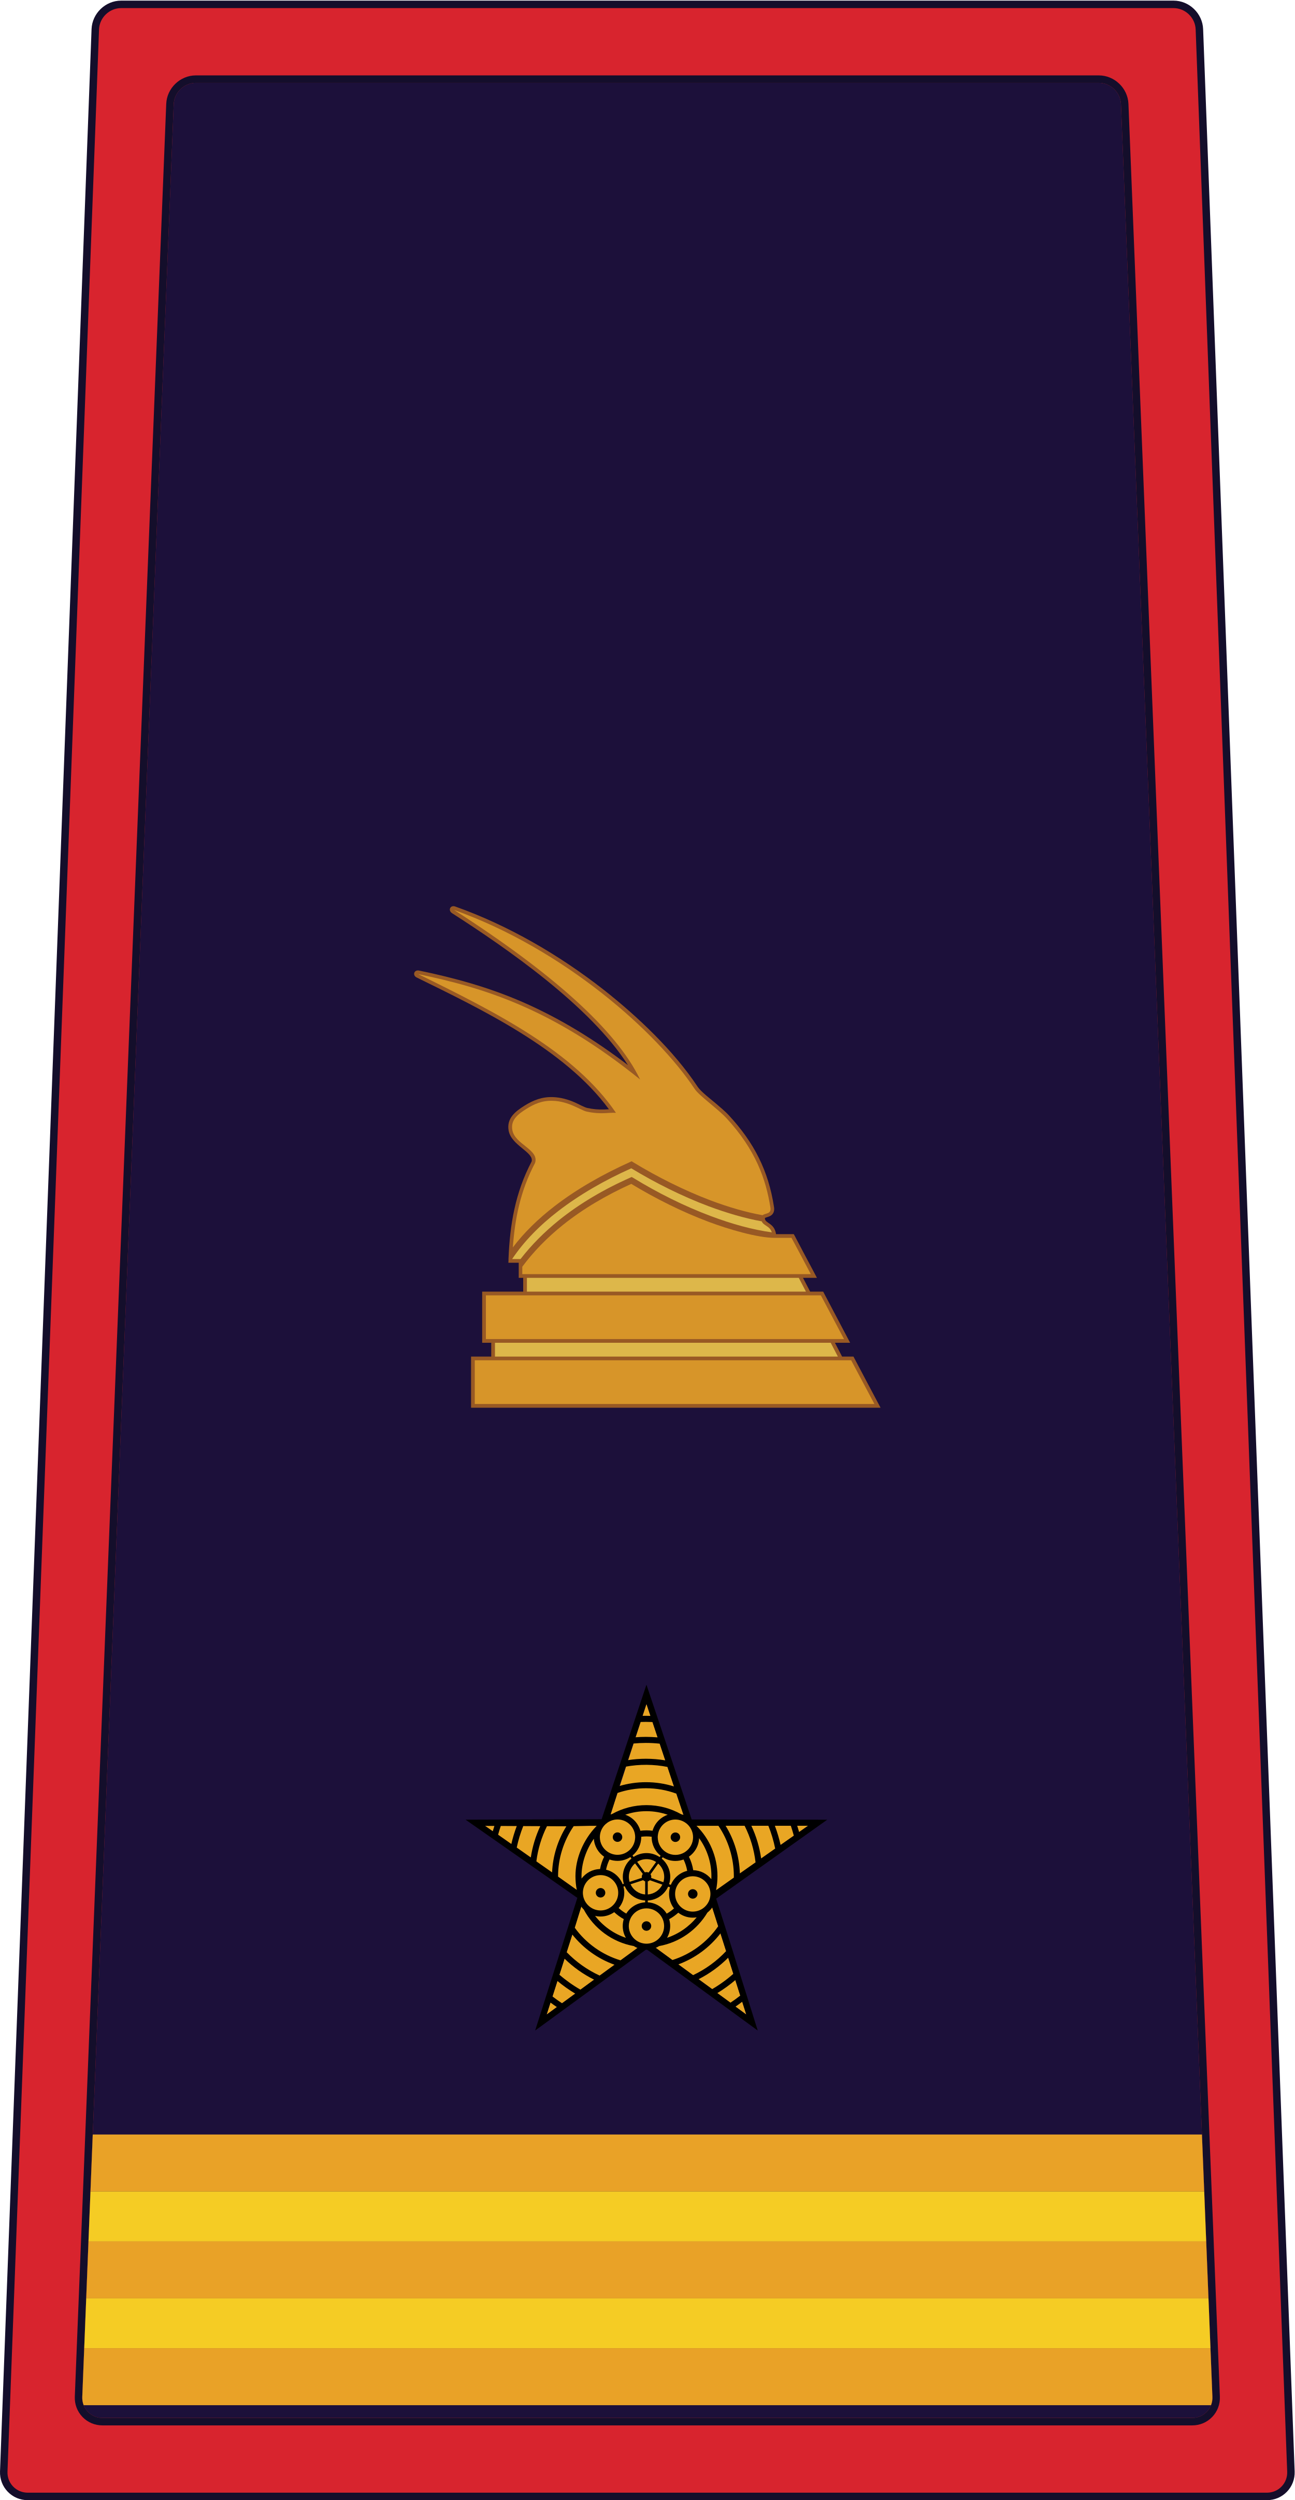<?xml version="1.0" encoding="UTF-8" standalone="no"?>
<!-- Created with Inkscape (http://www.inkscape.org/) -->

<svg
   xmlns:dc="http://purl.org/dc/elements/1.1/"
   xmlns:cc="http://creativecommons.org/ns#"
   xmlns:rdf="http://www.w3.org/1999/02/22-rdf-syntax-ns#"
   xmlns:svg="http://www.w3.org/2000/svg"
   xmlns="http://www.w3.org/2000/svg"
   xmlns:sodipodi="http://sodipodi.sourceforge.net/DTD/sodipodi-0.dtd"
   xmlns:inkscape="http://www.inkscape.org/namespaces/inkscape"
   version="1.1"
   id="svg480"
   xml:space="preserve"
   width="277.207"
   height="534.933"
   viewBox="0 0 277.207 534.933"
   sodipodi:docname="Gradë Ceremoniali, Drejtues (Policia e Shtetit).svg"
   inkscape:version="0.92.1 r15371"><defs
     id="defs484"><clipPath
       clipPathUnits="userSpaceOnUse"
       id="clipPath496"><path
         d="M 0,401.2 H 207.905 V 0 H 0 Z"
         id="path494"
         inkscape:connector-curvature="0" /></clipPath></defs><sodipodi:namedview
     pagecolor="#ffffff"
     bordercolor="#666666"
     borderopacity="1"
     objecttolerance="10"
     gridtolerance="10"
     guidetolerance="10"
     inkscape:pageopacity="0"
     inkscape:pageshadow="2"
     inkscape:window-width="667"
     inkscape:window-height="480"
     id="namedview482"
     showgrid="false"
     inkscape:zoom="0.44117646"
     inkscape:cx="138.60333"
     inkscape:cy="267.46667"
     inkscape:window-x="0"
     inkscape:window-y="0"
     inkscape:window-maximized="0"
     inkscape:current-layer="g488" /><g
     id="g488"
     inkscape:groupmode="layer"
     inkscape:label="Gradë Cerimoniali, Drejtues (Policia e Shtetit)"
     transform="matrix(1.333,0,0,-1.333,0,534.933)"><g
       id="g490"><g
         id="g492"
         clip-path="url(#clipPath496)"><g
           id="g498"
           transform="translate(192.603,396.603)"><path
             d="m 0,0 c -0.083,2.198 -1.95,3.997 -4.15,3.997 h -169 c -2.201,0 -4.068,-1.799 -4.15,-3.997 L -192,-392.006 c -0.083,-2.198 1.649,-3.997 3.85,-3.997 h 199 c 2.2,0 3.932,1.799 3.849,3.997 z"
             style="fill:#d8242e;fill-opacity:1;fill-rule:nonzero;stroke:none"
             id="path500"
             inkscape:connector-curvature="0" /></g><g
           id="g502"
           transform="translate(19.453,400)"><path
             d="m 0,0 c -1.887,0 -3.479,-1.534 -3.55,-3.419 l -14.7,-392.006 c -0.034,-0.899 0.286,-1.745 0.901,-2.384 0.615,-0.639 1.45,-0.991 2.349,-0.991 h 199 c 0.899,0 1.734,0.352 2.349,0.991 0.615,0.639 0.935,1.485 0.901,2.384 L 172.551,-3.419 C 172.479,-1.534 170.887,0 169,0 Z M 184,-400 H -15 c -1.229,0 -2.37,0.482 -3.213,1.358 -0.844,0.876 -1.283,2.034 -1.237,3.262 L -4.75,-3.375 C -4.655,-0.852 -2.524,1.2 0,1.2 h 169 c 2.523,0 4.654,-2.052 4.75,-4.575 l 14.699,-392.005 c 0.046,-1.228 -0.392,-2.386 -1.235,-3.262 C 186.37,-399.517 185.229,-400 184,-400"
             style="fill:#140e2b;fill-opacity:1;fill-rule:nonzero;stroke:none"
             id="path504"
             inkscape:connector-curvature="0" /></g><g
           id="g506"
           transform="translate(180.013,384.579)"><path
             d="m 0,0 c -0.075,1.886 -1.672,3.421 -3.56,3.421 h -145 c -1.887,0 -3.484,-1.535 -3.56,-3.421 l -14.68,-368.005 c -0.036,-0.9 0.281,-1.745 0.895,-2.384 0.613,-0.639 1.446,-0.99 2.345,-0.99 h 175 c 0.9,0 1.733,0.351 2.346,0.99 0.613,0.639 0.932,1.484 0.896,2.383 z"
             style="fill:#1c103a;fill-opacity:1;fill-rule:nonzero;stroke:none"
             id="path508"
             inkscape:connector-curvature="0" /></g><g
           id="g510"
           transform="translate(191.453,13.199)"><path
             d="m 0,0 h -175 c -0.899,0 -1.732,0.352 -2.345,0.99 -0.614,0.639 -0.932,1.485 -0.896,2.384 l 14.681,368.005 c 0.075,1.887 1.672,3.421 3.56,3.421 h 145 c 1.888,0 3.484,-1.534 3.56,-3.421 L 3.241,3.373 C 3.277,2.475 2.959,1.629 2.346,0.99 1.732,0.352 0.899,0 0,0 M -10.241,371.427 C -10.342,373.949 -12.477,376 -15,376 h -145 c -2.523,0 -4.658,-2.051 -4.759,-4.573 L -179.44,3.422 c -0.049,-1.229 0.388,-2.387 1.229,-3.263 0.842,-0.876 1.982,-1.358 3.211,-1.358 H 0 c 1.229,0 2.369,0.482 3.211,1.358 0.842,0.876 1.278,2.034 1.229,3.262 z"
             style="fill:#140e2b;fill-opacity:1;fill-rule:nonzero;stroke:none"
             id="path512"
             inkscape:connector-curvature="0" /></g><g
           id="g514"
           transform="translate(14.209,41.539)"><path
             d="m 0,0 -0.365,-9.148 h 180.22 L 179.49,0.002 0,0.002 Z"
             style="fill:#e9a227;fill-opacity:1;fill-rule:nonzero;stroke:none"
             id="path516"
             inkscape:connector-curvature="0" /></g><g
           id="g518"
           transform="translate(194.65,15.889)"><path
             d="m 0,0 c 0.038,0.223 0.053,0.451 0.044,0.684 l -0.312,7.818 h -180.858 l 0.105,2.632 -0.417,-10.449 c -0.009,-0.233 0.006,-0.462 0.044,-0.685 0,-0.002 0.001,-0.004 0.002,-0.007 0.038,-0.221 0.098,-0.434 0.179,-0.64 L -0.182,-0.648 v 0.001 c 0.08,0.202 0.139,0.413 0.177,0.628 C -0.004,-0.012 -0.001,-0.006 0,0"
             style="fill:#e9a227;fill-opacity:1;fill-rule:nonzero;stroke:none"
             id="path520"
             inkscape:connector-curvature="0" /></g><g
           id="g522"
           transform="translate(13.844,32.391)"><path
             d="M 0,0 -0.214,-5.368 -0.319,-8 h 180.858 l -0.319,8 z"
             style="fill:#f5cc24;fill-opacity:1;fill-rule:nonzero;stroke:none"
             id="path524"
             inkscape:connector-curvature="0" /></g><g
           id="g526"
           transform="translate(14.893,58.691)"><path
             d="M 0,0 -0.365,-9.15 H 178.486 L 178.121,0 Z"
             style="fill:#e9a227;fill-opacity:1;fill-rule:nonzero;stroke:none"
             id="path528"
             inkscape:connector-curvature="0" /></g><g
           id="g530"
           transform="translate(14.527,49.541)"><path
             d="m 0,0 -0.319,-8 h 179.49 l -0.319,8 z"
             style="fill:#f5cc24;fill-opacity:1;fill-rule:nonzero;stroke:none"
             id="path532"
             inkscape:connector-curvature="0" /></g><g
           id="g534"
           transform="translate(103.812,127.814)"><path
             d="m 0,0 5.95,-17.823 2.081,-1.746 17.922,0.003 -14.757,-10.343 -0.633,-2.768 5.473,-17.2 -14.547,10.714 -2.931,-0.021 -14.593,-10.694 5.566,17.342 -0.719,2.666 -14.748,10.294 17.936,-0.004 2.233,1.832 z"
             style="fill:#e9a624;fill-opacity:1;fill-rule:nonzero;stroke:none"
             id="path536"
             inkscape:connector-curvature="0" /></g><g
           id="g538"
           transform="translate(128.327,107.234)"><path
             d="m 0,0 c -0.096,0.339 -0.197,0.676 -0.309,1.013 h 1.747 z m -2.975,-2.07 c -0.232,1.049 -0.541,2.08 -0.922,3.083 h 2.565 c 0.178,-0.528 0.34,-1.058 0.481,-1.592 z m -3.099,-2.146 -0.024,-0.015 c -0.261,1.82 -0.789,3.58 -1.571,5.244 h 2.73 c 0.476,-1.183 0.843,-2.412 1.095,-3.662 z m -3.443,-2.421 c -0.081,2.711 -0.882,5.378 -2.289,7.65 h 3.053 c 0.929,-1.848 1.52,-3.822 1.756,-5.877 z m -0.969,-0.68 -2.832,-2.013 c -0.003,0.016 -0.004,0.034 -0.007,0.052 0.138,0.713 0.212,1.449 0.212,2.201 0,3.157 -1.287,6.021 -3.37,8.087 l 3.523,-0.001 c 1.599,-2.339 2.479,-5.201 2.479,-8.086 0,-0.062 -0.003,-0.153 -0.005,-0.24 m -2.604,-7.491 0.099,-0.304 c -1.785,-2.573 -4.383,-4.489 -7.359,-5.426 l -2.675,1.954 c 0.19,0.081 0.37,0.177 0.544,0.287 3.291,0.595 6.093,2.606 7.753,5.376 0.298,0.235 0.561,0.513 0.777,0.823 z m 1.357,-4.259 0.011,-0.042 c -1.524,-1.614 -3.307,-2.91 -5.304,-3.856 l -2.367,1.729 c 2.672,0.983 5.023,2.715 6.764,4.978 z m 0.737,-2.318 0.433,-1.363 c -1.047,-0.928 -2.187,-1.753 -3.392,-2.455 l -2.159,1.572 -0.024,0.019 c 1.76,0.894 3.352,2.05 4.75,3.451 z m 1.546,-4.859 c -0.512,-0.402 -1.036,-0.784 -1.571,-1.139 l -2.112,1.54 c 1.019,0.616 1.983,1.316 2.891,2.087 z m 0.313,-0.987 0.658,-2.067 -1.741,1.281 c 0.366,0.251 0.729,0.512 1.083,0.786 m -14.915,9.356 c -0.023,-0.003 -0.049,-0.008 -0.072,-0.01 -0.129,-0.019 -0.259,-0.03 -0.391,-0.03 -0.131,0 -0.257,0.011 -0.384,0.028 -0.008,0.002 -0.016,0.002 -0.026,0.004 -0.011,0.002 -0.023,0.004 -0.035,0.005 -0.449,0.07 -0.862,0.247 -1.215,0.504 -0.711,0.516 -1.178,1.352 -1.178,2.295 0,0.238 0.034,0.469 0.089,0.689 0.04,0.159 0.092,0.312 0.158,0.46 0.066,0.151 0.144,0.294 0.236,0.43 0.51,0.758 1.375,1.257 2.355,1.257 0.983,0 1.852,-0.502 2.361,-1.263 0.09,-0.137 0.167,-0.281 0.235,-0.433 0.065,-0.146 0.116,-0.298 0.155,-0.458 0.054,-0.219 0.085,-0.446 0.085,-0.682 0,-0.943 -0.464,-1.778 -1.175,-2.294 -0.336,-0.246 -0.729,-0.418 -1.155,-0.494 -0.013,-0.004 -0.029,-0.005 -0.043,-0.008 m -4.625,-2.714 c -2.943,0.889 -5.539,2.736 -7.35,5.234 l 1.044,3.398 c 0.123,-0.172 0.257,-0.334 0.407,-0.481 1.614,-3.018 4.549,-5.23 8.026,-5.858 0.188,-0.12 0.385,-0.223 0.593,-0.308 z m -3.351,-2.445 c -1.99,0.917 -3.771,2.18 -5.3,3.756 l 0.904,2.841 c 1.761,-2.22 4.121,-3.91 6.784,-4.856 z m -3.09,-2.256 c -1.198,0.686 -2.331,1.49 -3.376,2.396 l 0.822,2.582 c 1.403,-1.373 2.995,-2.504 4.75,-3.375 z m -2.951,-2.187 c -0.524,0.345 -1.038,0.711 -1.535,1.093 l 0.791,2.487 c 0.9,-0.751 1.857,-1.431 2.863,-2.032 z m -2.481,-1.822 0.621,1.941 c 0.337,-0.252 0.68,-0.499 1.03,-0.732 z m 4.848,20.008 -3.007,2.141 v 0.001 h -10e-4 v 0.072 c 0,2.818 0.883,5.646 2.486,7.998 0.008,0.012 0.014,0.021 0.021,0.032 l 2.589,0.06 h 1.106 c -10e-4,-0.005 -0.005,-0.01 -0.007,-0.014 -0.03,-0.031 -0.06,-0.063 -0.089,-0.098 -2.071,-2.183 -3.313,-5.124 -3.313,-7.978 0,-0.757 0.073,-1.497 0.215,-2.214 m -3.967,2.818 -2.525,1.773 c 0.248,1.972 0.82,3.869 1.703,5.647 l 3.115,-0.017 c -1.384,-2.23 -2.186,-4.807 -2.293,-7.403 m -5.678,3.989 c 0.25,1.178 0.601,2.337 1.047,3.452 l 2.735,-0.015 c -0.746,-1.598 -1.257,-3.28 -1.524,-5.024 z m -2.992,2.064 c 0.127,0.467 0.274,0.941 0.432,1.409 l 2.566,-0.015 c -0.355,-0.94 -0.648,-1.907 -0.873,-2.888 z m -0.857,0.546 -1.254,0.877 1.519,-0.009 c -0.093,-0.289 -0.182,-0.579 -0.265,-0.868 m 17.486,0.306 c 0.081,0.165 0.176,0.318 0.285,0.464 h 0.008 -0.008 c 0.03,0.04 0.059,0.078 0.091,0.117 0.009,0.008 0.017,0.017 0.024,0.026 0.005,0.005 0.01,0.011 0.014,0.016 0.01,0.011 0.022,0.022 0.033,0.034 0.102,0.113 0.211,0.219 0.33,0.313 0.001,-0.006 0.003,-0.012 0.003,-0.021 0,-0.024 -0.004,-0.046 -0.007,-0.067 l 0.028,0.082 0.012,0.033 c 0.003,0.003 0.008,0.006 0.013,0.01 0.01,0.009 0.021,0.016 0.031,0.024 0.336,0.249 0.727,0.428 1.155,0.511 0.174,0.034 0.351,0.051 0.535,0.051 1.273,0 2.353,-0.844 2.711,-2.003 0.047,-0.153 0.08,-0.311 0.1,-0.475 0.015,-0.118 0.025,-0.235 0.025,-0.359 0,-0.048 -0.005,-0.095 -0.007,-0.143 -0.075,-1.496 -1.313,-2.693 -2.829,-2.693 -0.27,0 -0.527,0.04 -0.774,0.11 -0.164,0.047 -0.32,0.107 -0.47,0.181 -0.146,0.072 -0.284,0.153 -0.414,0.249 -0.713,0.516 -1.18,1.351 -1.18,2.296 0,0.446 0.106,0.868 0.291,1.244 m 2.522,5.84 c 1.474,0.508 3.017,0.765 4.592,0.765 1.681,0 3.324,-0.293 4.886,-0.869 l 1.146,-3.412 c -0.125,0.046 -0.255,0.085 -0.386,0.116 -1.647,0.927 -3.545,1.455 -5.565,1.455 -1.966,0 -3.852,-0.492 -5.537,-1.433 -0.076,-0.021 -0.154,-0.04 -0.229,-0.063 z m 1.349,4.232 c 2.199,0.405 4.494,0.389 6.697,-0.046 l 1.044,-3.132 c -1.45,0.454 -2.96,0.684 -4.498,0.684 -1.462,0 -2.897,-0.212 -4.281,-0.621 z m 1.222,3.711 c 0.671,0.062 1.344,0.096 2.005,0.096 0.734,0 1.481,-0.04 2.226,-0.119 l 0.888,-2.665 0.006,-0.016 c -1.029,0.173 -2.071,0.26 -3.112,0.26 -0.972,0 -1.945,-0.076 -2.903,-0.225 z m 1.153,3.459 c 0.291,0.012 0.574,0.016 0.849,0.016 0.303,0 0.612,-0.006 0.934,-0.021 v -0.008 l 0.14,-0.004 0.819,-2.457 c -0.632,0.054 -1.265,0.082 -1.89,0.082 -0.551,0 -1.112,-0.023 -1.671,-0.064 z m 0.949,2.905 0.643,-1.93 c -0.254,0.009 -0.5,0.012 -0.743,0.012 -0.176,0 -0.357,-0.001 -0.539,-0.004 z m 7.512,-26.699 c -0.124,0.767 -0.36,1.494 -0.694,2.169 0.951,0.662 1.587,1.744 1.635,2.977 1.242,-1.716 1.977,-3.825 1.977,-6.103 0,-0.162 -0.005,-0.324 -0.013,-0.485 -0.683,0.862 -1.73,1.419 -2.905,1.442 m -0.077,-6.643 c -0.612,0 -1.179,0.197 -1.645,0.529 -0.13,0.092 -0.254,0.196 -0.367,0.31 -0.118,0.117 -0.221,0.246 -0.316,0.383 -0.32,0.458 -0.508,1.014 -0.508,1.614 0,1.284 0.857,2.371 2.033,2.718 0.155,0.048 0.317,0.082 0.484,0.1 0.105,0.011 0.211,0.019 0.319,0.019 0.056,0 0.109,-0.007 0.167,-0.008 1.265,-0.074 2.309,-0.981 2.592,-2.18 0.052,-0.209 0.08,-0.425 0.08,-0.649 0,-0.021 -0.006,-0.043 -0.006,-0.064 v -0.019 -10e-4 -0.003 c -0.003,-0.051 -0.004,-0.105 -0.007,-0.158 -0.015,-0.17 -0.047,-0.336 -0.09,-0.497 -0.002,-0.005 -0.002,-0.011 -0.002,-0.015 -0.004,-0.004 -0.004,-0.004 -0.004,-0.006 -0.004,-0.019 -0.01,-0.04 -0.014,-0.06 -0.003,-0.007 -0.006,-0.017 -0.009,-0.025 -0.19,-0.609 -0.584,-1.128 -1.098,-1.487 -0.458,-0.314 -1.01,-0.501 -1.609,-0.501 m -3.788,-1.219 c 0.529,0.291 1.02,0.64 1.463,1.042 0.644,-0.499 1.45,-0.796 2.325,-0.796 0.216,0 0.424,0.018 0.63,0.053 -1.233,-1.501 -2.878,-2.654 -4.758,-3.285 0.318,0.558 0.501,1.201 0.501,1.889 0,0.38 -0.057,0.749 -0.161,1.097 m -3.438,2.997 c 1.454,0.074 2.694,0.969 3.271,2.229 l 0.299,-0.106 c -0.099,-0.339 -0.154,-0.696 -0.154,-1.065 0,-0.875 0.299,-1.68 0.796,-2.325 -0.358,-0.321 -0.751,-0.602 -1.174,-0.839 -0.635,1.036 -1.753,1.744 -3.038,1.816 z m -0.463,4.517 -1.236,1.688 c 0.436,0.274 0.949,0.435 1.501,0.435 0.568,0 1.097,-0.169 1.54,-0.457 l -1.209,-1.694 c -0.099,0.049 -0.212,0.077 -0.331,0.077 -0.093,0 -0.183,-0.018 -0.265,-0.049 m -2.302,-1.91 2.024,0.663 c 0.089,-0.09 0.2,-0.158 0.324,-0.196 v -2.097 c -1.042,0.081 -1.924,0.726 -2.348,1.63 m -1.905,-3.817 c 0.559,0.663 0.898,1.518 0.898,2.452 0,0.345 -0.046,0.674 -0.132,0.99 l 0.207,0.067 c 0.559,-1.29 1.809,-2.212 3.28,-2.297 v -0.292 c -1.282,-0.07 -2.396,-0.775 -3.034,-1.807 -0.439,0.249 -0.848,0.548 -1.219,0.887 m -2.912,-1.357 c 0.817,0 1.575,0.259 2.195,0.698 0.461,-0.433 0.976,-0.81 1.534,-1.117 -0.108,-0.35 -0.165,-0.723 -0.165,-1.108 0,-0.689 0.184,-1.334 0.505,-1.892 -1.98,0.662 -3.696,1.905 -4.948,3.523 0.282,-0.068 0.577,-0.104 0.879,-0.104 m 3.576,6.371 c 0,-0.387 0.058,-0.761 0.166,-1.113 l -0.194,-0.063 c -0.45,1.148 -1.441,2.027 -2.661,2.319 0.113,0.577 0.303,1.127 0.555,1.64 0.401,-0.144 0.832,-0.222 1.283,-0.222 0.764,0 1.475,0.226 2.072,0.616 l 0.172,-0.234 c -0.85,-0.699 -1.393,-1.76 -1.393,-2.943 m 1.969,2.157 1.239,-1.691 c -0.1,-0.129 -0.162,-0.291 -0.162,-0.466 0,-0.056 0.007,-0.109 0.017,-0.161 l -1.973,-0.65 c -0.076,0.258 -0.119,0.528 -0.119,0.811 0,0.863 0.389,1.635 0.998,2.157 m 4.382,-3.408 c -0.435,-0.882 -1.314,-1.506 -2.345,-1.576 v 2.091 c 0.128,0.035 0.244,0.101 0.335,0.192 z m 0.296,1.251 c 0,-0.301 -0.05,-0.592 -0.137,-0.865 l -1.961,0.69 c 0.014,0.056 0.022,0.114 0.022,0.175 0,0.149 -0.044,0.288 -0.119,0.407 l 1.227,1.718 c 0.592,-0.519 0.968,-1.278 0.968,-2.125 m -0.399,2.922 0.157,0.219 c 0.592,-0.376 1.289,-0.593 2.039,-0.593 0.46,0 0.899,0.081 1.308,0.232 0.28,-0.568 0.479,-1.179 0.587,-1.822 -1.19,-0.289 -2.163,-1.134 -2.627,-2.247 l -0.284,0.101 c 0.123,0.374 0.19,0.773 0.19,1.188 0,1.174 -0.533,2.222 -1.37,2.922 m -3.431,4.47 c -0.335,1.205 -1.249,2.169 -2.422,2.576 1.082,0.375 2.226,0.567 3.402,0.567 1.196,0 2.344,-0.204 3.414,-0.576 -1.174,-0.401 -2.09,-1.365 -2.431,-2.565 -0.319,0.041 -0.643,0.064 -0.972,0.064 -0.335,0 -0.665,-0.024 -0.991,-0.066 m 0.139,-0.963 c 0.28,0.037 0.564,0.056 0.852,0.056 0.281,0 0.558,-0.019 0.829,-0.052 0,-0.026 -0.002,-0.051 -0.002,-0.076 0,-1.201 0.561,-2.276 1.431,-2.974 l -0.151,-0.212 c -0.604,0.403 -1.329,0.639 -2.107,0.639 -0.766,0 -1.48,-0.23 -2.079,-0.62 l -0.172,0.232 c 0.855,0.7 1.401,1.761 1.401,2.947 0,0.022 -0.002,0.041 -0.002,0.06 m -9.582,-6.713 c -0.004,0.129 -0.007,0.259 -0.007,0.388 0,2.082 0.725,4.216 1.981,6.011 0.08,-1.2 0.716,-2.248 1.652,-2.89 -0.305,-0.618 -0.529,-1.281 -0.658,-1.98 -1.213,-0.026 -2.289,-0.62 -2.968,-1.529 m 0.36,-3.171 c -0.003,0.008 -0.006,0.017 -0.009,0.023 l -0.002,0.018 -0.002,-0.007 c -0.046,0.145 -0.078,0.293 -0.099,0.447 v 10e-4 c -0.008,0.05 -0.017,0.1 -0.022,0.152 v 0.006 c -0.008,0.084 -0.013,0.169 -0.013,0.253 0,0.133 0.013,0.262 0.031,0.391 0.181,1.315 1.265,2.342 2.607,2.437 0.066,0.005 0.132,0.009 0.199,0.009 0.098,0 0.194,-0.004 0.287,-0.013 0.167,-0.018 0.327,-0.053 0.484,-0.095 1.19,-0.338 2.067,-1.432 2.067,-2.729 0,-0.655 -0.224,-1.256 -0.598,-1.736 -0.103,-0.131 -0.215,-0.251 -0.337,-0.362 -0.119,-0.11 -0.248,-0.208 -0.385,-0.295 -0.44,-0.28 -0.959,-0.444 -1.518,-0.444 -0.734,0 -1.4,0.283 -1.904,0.741 -0.356,0.324 -0.631,0.736 -0.786,1.203 m 16.522,11.992 0.002,-0.001 c 0.109,-0.091 0.212,-0.194 0.308,-0.3 l 0.013,-0.015 c 0.006,-0.009 0.014,-0.019 0.025,-0.027 0.13,-0.155 0.246,-0.322 0.342,-0.502 0.214,-0.399 0.337,-0.853 0.337,-1.335 0,-0.936 -0.458,-1.763 -1.159,-2.281 -0.127,-0.097 -0.265,-0.18 -0.412,-0.253 -0.147,-0.076 -0.304,-0.138 -0.465,-0.186 -0.255,-0.075 -0.524,-0.117 -0.803,-0.117 -1.523,0 -2.766,1.207 -2.83,2.713 -0.001,0.041 -0.007,0.083 -0.007,0.124 0,0.128 0.012,0.253 0.029,0.378 0.021,0.162 0.055,0.321 0.103,0.474 0.362,1.15 1.438,1.985 2.705,1.985 0.193,0 0.38,-0.021 0.56,-0.056 0.448,-0.092 0.857,-0.287 1.201,-0.561 0.018,-0.012 0.034,-0.027 0.051,-0.04 m 22.57,0.628 v 0 l -21.767,0.041 -7.262,21.629 -10e-4,-0.003 -0.001,0.003 -7.196,-21.593 -21.85,-0.069 17.953,-12.553 -6.777,-21.29 17.769,12.966 c 0.034,-0.002 0.181,-0.002 0.221,0 l 17.752,-12.969 -3.94,12.54 0.003,0.002 -2.736,8.623 z"
             style="fill:#000000;fill-opacity:1;fill-rule:nonzero;stroke:none"
             id="path540"
             inkscape:connector-curvature="0" /></g><g
           id="g542"
           transform="translate(96.439,98.254)"><path
             d="m 0,0 c -0.008,0 -0.016,-0.001 -0.023,-0.002 -0.411,-0.012 -0.739,-0.348 -0.739,-0.761 0,-0.42 0.342,-0.762 0.762,-0.762 0.162,0 0.31,0.051 0.433,0.137 0.165,0.114 0.282,0.291 0.317,0.496 0.008,0.045 0.013,0.086 0.013,0.129 0,0.215 -0.091,0.41 -0.234,0.548 C 0.392,-0.083 0.205,0 0,0"
             style="fill:#000000;fill-opacity:1;fill-rule:nonzero;stroke:none"
             id="path544"
             inkscape:connector-curvature="0" /></g><g
           id="g546"
           transform="translate(104.186,92.819)"><path
             d="m 0,0 c -0.109,0.062 -0.237,0.097 -0.373,0.097 -0.135,0 -0.262,-0.035 -0.373,-0.096 -0.174,-0.098 -0.306,-0.264 -0.361,-0.461 -0.018,-0.065 -0.028,-0.133 -0.028,-0.204 0,-0.42 0.342,-0.762 0.762,-0.762 0.42,0 0.762,0.342 0.762,0.762 0,0.068 -0.01,0.139 -0.029,0.203 C 0.306,-0.264 0.176,-0.1 0,0"
             style="fill:#000000;fill-opacity:1;fill-rule:nonzero;stroke:none"
             id="path548"
             inkscape:connector-curvature="0" /></g><g
           id="g550"
           transform="translate(111.247,98.069)"><path
             d="m 0,0 c -0.019,0 -0.039,-0.001 -0.06,-0.003 -0.298,-0.022 -0.55,-0.221 -0.653,-0.489 -0.005,-0.021 -0.012,-0.039 -0.017,-0.057 -0.022,-0.069 -0.032,-0.138 -0.032,-0.213 0,-0.217 0.093,-0.414 0.24,-0.552 0.136,-0.131 0.322,-0.21 0.522,-0.21 0.421,0 0.764,0.341 0.764,0.762 C 0.764,-0.341 0.421,0 0,0"
             style="fill:#000000;fill-opacity:1;fill-rule:nonzero;stroke:none"
             id="path552"
             inkscape:connector-curvature="0" /></g><g
           id="g554"
           transform="translate(108.459,107.172)"><path
             d="m 0,0 c -0.408,0 -0.74,-0.323 -0.761,-0.727 -0.001,-0.011 -0.001,-0.023 -0.001,-0.035 0,-0.422 0.343,-0.762 0.762,-0.762 0.099,0 0.193,0.02 0.277,0.054 0.284,0.112 0.485,0.386 0.485,0.708 C 0.762,-0.342 0.422,0 0,0"
             style="fill:#000000;fill-opacity:1;fill-rule:nonzero;stroke:none"
             id="path556"
             inkscape:connector-curvature="0" /></g><g
           id="g558"
           transform="translate(99.164,107.185)"><path
             d="m 0,0 c -0.421,0 -0.763,-0.341 -0.763,-0.762 0,-0.334 0.214,-0.616 0.512,-0.718 0.079,-0.027 0.163,-0.044 0.251,-0.044 0.42,0 0.762,0.342 0.762,0.762 0,0.003 -0.001,0.006 -0.001,0.01 C 0.757,-0.337 0.416,0 0,0"
             style="fill:#000000;fill-opacity:1;fill-rule:nonzero;stroke:none"
             id="path560"
             inkscape:connector-curvature="0" /></g><g
           id="g562"
           transform="translate(78.887,183.555)"><path
             d="m 0,0 v 2.217 h -1.456 v 8.207 h 6.587 v 2.213 H 4.412 v 0.597 1.827 H 2.75 c 0.021,0.205 0.021,0.429 0.021,0.634 0.225,5.539 1.087,10.629 3.713,15.614 0.411,1.498 -3.262,2.565 -3.693,4.965 -0.35,1.991 1.086,3.078 2.585,4.022 1.416,0.882 2.832,1.415 4.514,1.353 1.252,-0.041 2.421,-0.369 3.549,-0.861 0.514,-0.225 1.498,-0.78 1.99,-0.882 0.904,-0.206 1.765,-0.267 2.668,-0.247 0.267,0.021 0.533,0.021 0.8,0.041 -7.099,9.665 -20.435,16.025 -30.878,21.154 -0.718,0.348 -0.411,1.271 0.39,1.107 5.744,-1.19 11.161,-2.687 16.557,-5.026 6.094,-2.647 11.715,-6.135 16.988,-10.157 -6.032,9.5 -19.614,18.856 -28.252,24.395 -0.698,0.452 -0.267,1.354 0.514,1.067 8.555,-3.036 16.721,-7.796 23.86,-13.377 5.416,-4.267 11.265,-9.787 15.082,-15.572 0.509,-0.759 2.029,-1.928 2.767,-2.545 0.76,-0.655 1.602,-1.333 2.278,-2.071 4.002,-4.33 6.318,-8.863 7.203,-14.669 0.08,-0.492 0,-0.945 -0.371,-1.274 -0.348,-0.306 -0.944,-0.369 -1.086,-0.492 v -0.082 c 0.019,-0.801 1.517,-0.678 1.783,-2.502 h 2.484 0.367 c 0.043,-0.103 0.106,-0.205 0.167,-0.308 1.025,-1.95 2.05,-3.899 3.097,-5.848 0.145,-0.287 0.307,-0.574 0.451,-0.863 h -2.234 c 0.389,-0.737 0.758,-1.475 1.148,-2.213 h 2.092 C 54.74,7.693 56.197,4.945 57.632,2.217 H 55.191 C 55.582,1.479 55.951,0.738 56.341,0 h 1.825 c 1.435,-2.727 2.892,-5.455 4.351,-8.205 H -3.242 V 0 Z"
             style="fill:#985924;fill-opacity:1;fill-rule:nonzero;stroke:none"
             id="path564"
             inkscape:connector-curvature="0" /></g><g
           id="g566"
           transform="translate(78.026,193.383)"><path
             d="m 0,0 h 53.794 l 3.717,-7.018 H 0 Z m 46.327,9.232 h 2.75 C 50.122,7.285 51.149,5.355 52.175,3.406 H 5.847 v 1.19 c 1.806,2.441 4.001,4.677 6.504,6.689 3.201,2.563 6.914,4.758 10.998,6.606 3.857,-2.338 8.164,-4.495 12.433,-6.094 3.281,-1.231 7.897,-2.565 10.545,-2.565 M 7.898,21.255 c 0.698,2.155 -3.262,2.955 -3.651,5.294 -0.308,1.681 1.026,2.605 2.298,3.405 1.21,0.76 2.503,1.334 4.186,1.273 2.564,-0.062 4.533,-1.54 5.436,-1.724 2.318,-0.513 3.61,-0.123 4.718,-0.205 C 14.239,39.084 1.681,45.404 -10.854,51.559 -0.328,49.363 10.607,46.081 24.764,34.652 20.885,42.696 10.484,51.846 -5.108,61.858 12.536,55.58 27.493,42.244 33.524,33.135 c 0.76,-1.129 3.735,-3.201 5.11,-4.698 4.656,-5.047 6.34,-9.765 7.058,-14.363 0.162,-1.066 -0.8,-0.842 -1.254,-1.211 -2.646,0.471 -5.457,1.295 -8.308,2.36 -4.287,1.623 -8.617,3.795 -12.494,6.155 L 23.41,21.522 23.184,21.419 C 18.814,19.451 14.628,17.09 11.038,14.32 8.453,12.33 6.155,10.115 4.329,7.693 c 0.328,4.514 1.169,9.028 3.569,13.562 m -9.682,-31.677 h 60.443 l 3.733,-7.017 H -1.784 Z"
             style="fill:#d79529;fill-opacity:1;fill-rule:nonzero;stroke:none"
             id="path568"
             inkscape:connector-curvature="0" /></g><g
           id="g570"
           transform="translate(129.422,193.978)"><path
             d="M 0,0 -1.148,2.213 H -44.81 V 0 Z M -47.169,5.252 V 5.23 h 1.334 c 1.764,2.278 3.836,4.35 6.175,6.239 3.324,2.666 7.181,4.943 11.448,6.832 l 0.226,0.101 0.226,-0.123 c 3.877,-2.379 8.207,-4.554 12.494,-6.154 3.385,-1.271 6.729,-2.197 9.787,-2.605 -0.349,1.066 -1.314,1.027 -1.621,1.763 -2.709,0.492 -5.601,1.334 -8.513,2.42 -4.27,1.602 -8.576,3.756 -12.434,6.094 -4.227,-1.887 -8.248,-4.186 -11.716,-6.852 -2.954,-2.277 -5.499,-4.843 -7.406,-7.693 M 5.129,-10.424 3.98,-8.207 h -53.918 v -2.217 z"
             style="fill:#ddb74a;fill-opacity:1;fill-rule:nonzero;stroke:none"
             id="path572"
             inkscape:connector-curvature="0" /></g></g></g></g></svg>